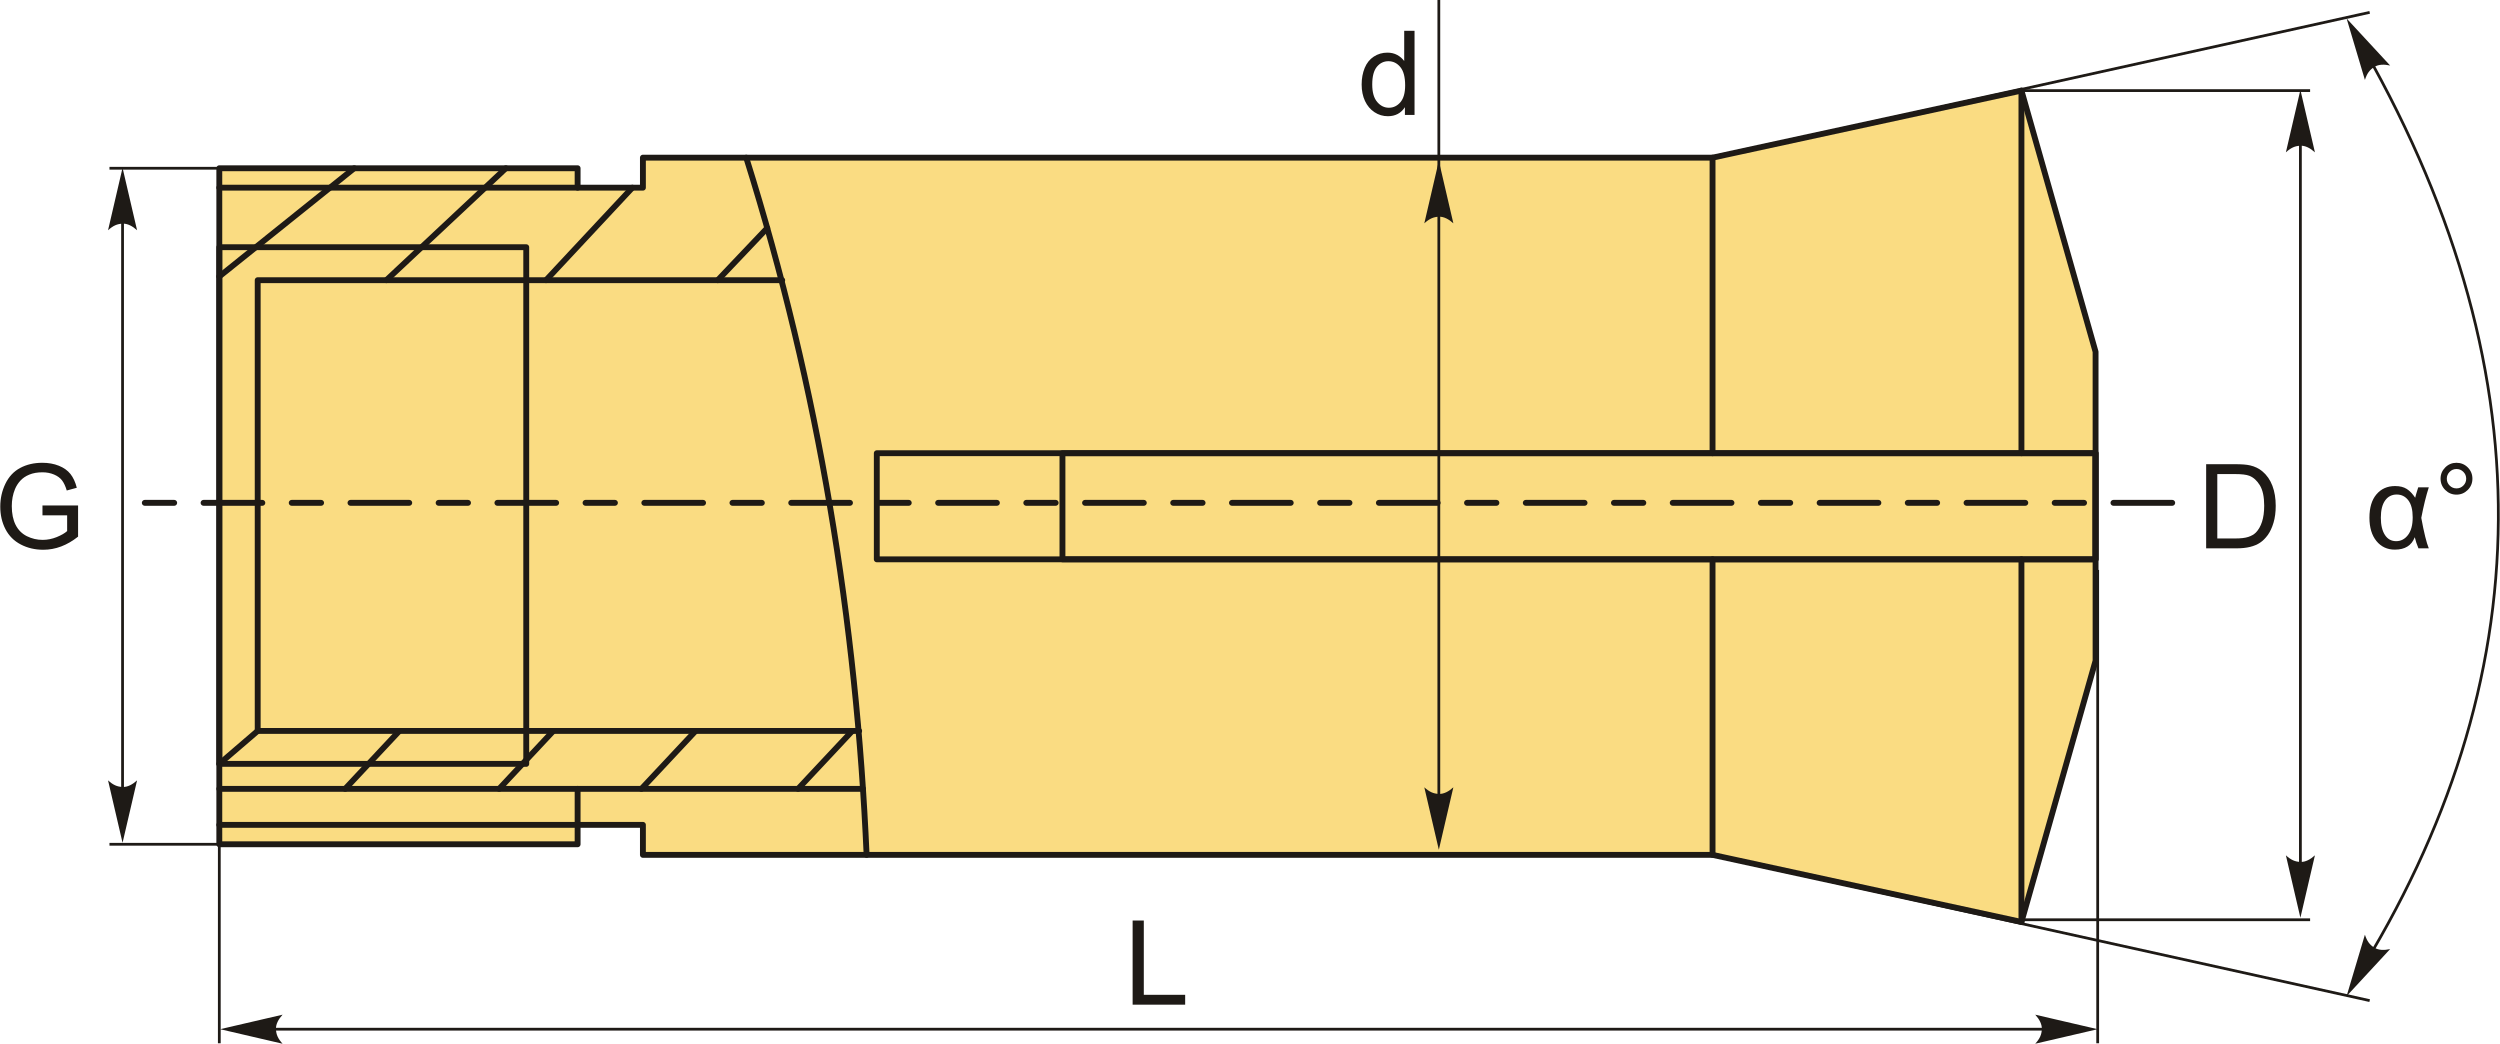 <?xml version="1.0" encoding="UTF-8"?>
<!DOCTYPE svg PUBLIC "-//W3C//DTD SVG 1.1//EN" "http://www.w3.org/Graphics/SVG/1.1/DTD/svg11.dtd">
<!-- Creator: CorelDRAW 2018 (64-Bit) -->
<svg xmlns="http://www.w3.org/2000/svg" xml:space="preserve" width="2127px" height="888px" version="1.1" style="shape-rendering:geometricPrecision; text-rendering:geometricPrecision; image-rendering:optimizeQuality; fill-rule:evenodd; clip-rule:evenodd"
viewBox="0 0 2128.17 888.68"
 xmlns:xlink="http://www.w3.org/1999/xlink">
 <defs>
  <style type="text/css">
   <![CDATA[
    .str2 {stroke:#1E1A16;stroke-width:2.36;stroke-miterlimit:22.926}
    .str0 {stroke:#1E1A16;stroke-width:5;stroke-linecap:round;stroke-linejoin:round;stroke-miterlimit:22.926}
    .str1 {stroke:#1E1A16;stroke-width:5;stroke-linecap:round;stroke-linejoin:round;stroke-miterlimit:22.926;stroke-dasharray:25.02 25.02 50.03 25.02}
    .fil1 {fill:none}
    .fil0 {fill:#FADC82}
    .fil2 {fill:#1E1A16;fill-rule:nonzero}
    .fil3 {fill:#1E1A16;fill-rule:nonzero}
   ]]>
  </style>
 </defs>
 <g id="Layer_x0020_1">
  <g id="_2292752014880">
   <g>
    <polygon class="fil0 str0" points="186.5,143.26 491.58,143.26 491.58,159.79 547.18,159.79 547.18,134.24 1457.92,134.24 1720.93,77.14 1784.05,299.56 1784.05,562.56 1720.93,784.99 1457.92,727.88 547.18,727.88 547.18,702.33 491.58,702.33 491.58,718.86 186.5,718.86 "/>
    <rect class="fil1 str0" x="746.32" y="385.9" width="1037.72" height="90.33"/>
    <rect class="fil1 str0" x="904.4" y="385.9" width="879.65" height="90.33"/>
    <line class="fil1 str0" x1="1457.92" y1="134.24" x2="1457.92" y2= "385.9" />
    <line class="fil1 str0" x1="1457.92" y1="727.88" x2="1457.92" y2= "476.23" />
    <line class="fil1 str0" x1="1720.93" y1="784.99" x2="1720.93" y2= "476.23" />
    <line class="fil1 str0" x1="1720.93" y1="77.14" x2="1720.93" y2= "385.9" />
    <path class="fil1 str0" d="M737.64 727.88c-8.66,-197.88 -40.35,-395.76 -102.49,-593.64"/>
    <rect class="fil1 str0" x="186.5" y="210.5" width="261.34" height="439.91"/>
    <polyline class="fil1 str0" points="731.3,622.33 219.19,622.33 219.19,238.58 665.78,238.58 "/>
    <line class="fil1 str0" x1="491.58" y1="159.79" x2="186.5" y2= "159.79" />
    <line class="fil1 str0" x1="491.58" y1="702.33" x2="186.5" y2= "702.33" />
    <line class="fil1 str0" x1="734.55" y1="671.67" x2="186.5" y2= "671.67" />
    <line class="fil1 str0" x1="491.58" y1="702.33" x2="491.58" y2= "671.67" />
    <line class="fil1 str0" x1="186.5" y1="650.4" x2="219.19" y2= "622.33" />
    <line class="fil1 str0" x1="186.5" y1="235.42" x2="301.36" y2= "143.26" />
    <line class="fil1 str0" x1="328.72" y1="238.58" x2="430.47" y2= "143.26" />
    <line class="fil1 str0" x1="464.67" y1="238.58" x2="538.2" y2= "159.79" />
    <line class="fil1 str0" x1="610.88" y1="238.58" x2="653.05" y2= "194.17" />
    <line class="fil1 str0" x1="293.66" y1="671.67" x2="339.83" y2= "622.33" />
    <line class="fil1 str0" x1="424.75" y1="671.67" x2="470.92" y2= "622.33" />
    <line class="fil1 str0" x1="545.9" y1="671.67" x2="592.07" y2= "622.33" />
    <line class="fil1 str0" x1="679.28" y1="671.67" x2="725.46" y2= "622.33" />
    <line class="fil1 str1" x1="123.06" y1="428.14" x2="1860.17" y2= "428.14" />
   </g>
   <path class="fil2" d="M1878.2 466.89l0 -71.65 24.68 0c5.57,0 9.82,0.33 12.76,1.02 4.1,0.95 7.61,2.66 10.51,5.13 3.78,3.2 6.6,7.27 8.47,12.24 1.88,4.97 2.82,10.66 2.82,17.05 0,5.44 -0.64,10.26 -1.9,14.46 -1.27,4.2 -2.9,7.69 -4.89,10.44 -2,2.75 -4.17,4.92 -6.54,6.49 -2.35,1.58 -5.2,2.78 -8.54,3.6 -3.35,0.82 -7.18,1.22 -11.52,1.22l-25.85 0zm9.5 -8.41l15.28 0c4.72,0 8.42,-0.43 11.11,-1.32 2.68,-0.88 4.82,-2.11 6.42,-3.71 2.23,-2.26 3.99,-5.29 5.24,-9.09 1.25,-3.81 1.88,-8.41 1.88,-13.83 0,-7.51 -1.23,-13.28 -3.68,-17.31 -2.46,-4.04 -5.44,-6.74 -8.96,-8.11 -2.54,-0.98 -6.62,-1.47 -12.26,-1.47l-15.03 0 0 54.84z"/>
   <line class="fil1 str2" x1="1720.93" y1="77.14" x2="1966.71" y2= "77.14" />
   <line class="fil1 str2" x1="1958.45" y1="107.82" x2="1958.45" y2= "754.25" />
   <path id="стрелка.cdr" class="fil3" d="M1958.45 76.52l12.37 53.19c-3.82,-3.48 -8.06,-5.81 -12.35,-5.64 -4.57,0.2 -8.01,1.66 -12.38,5.64l12.36 -53.19z"/>
   <path id="стрелка.cdr_0" class="fil3" d="M1958.45 781.45l12.37 -53.19c-3.82,3.48 -8.06,5.81 -12.35,5.64 -4.57,-0.2 -8.01,-1.65 -12.38,-5.64l12.36 53.19z"/>
   <path class="fil2" d="M2058.76 414.95l9.01 0c-2.32,7.19 -4.45,15.85 -6.4,26 2.31,12.58 4.45,21.22 6.4,25.94l-8.81 0c-1.38,-3.25 -2.41,-6.42 -3.13,-9.47 -2.7,7.05 -8.34,10.57 -16.93,10.57 -6.51,0 -11.74,-2.44 -15.71,-7.32 -3.97,-4.87 -5.96,-11.49 -5.96,-19.85 0,-8.59 1.99,-15.23 5.98,-19.91 3.98,-4.71 9.27,-7.06 15.84,-7.06 4.07,0 7.39,0.82 9.96,2.47 2.57,1.63 4.95,4.14 7.17,7.49 0.22,-1.15 1.08,-4.1 2.58,-8.86zm-18.28 6.11c-4.18,0 -7.47,1.7 -9.9,5.08 -2.42,3.39 -3.64,8.28 -3.64,14.66 0,6.23 1.15,11.11 3.45,14.66 2.29,3.56 5.49,5.32 9.59,5.32 4.02,0 7.38,-1.75 10.06,-5.23 2.69,-3.49 4.02,-8.52 4.02,-15.08 0,-6.4 -1.25,-11.24 -3.75,-14.51 -2.52,-3.27 -5.79,-4.9 -9.83,-4.9z"/>
   <path id="1" class="fil2" d="M2077.79 407.56c0,-3.73 1.34,-6.92 3.99,-9.57 2.65,-2.64 5.84,-3.95 9.56,-3.95 3.77,0 6.97,1.31 9.62,3.95 2.64,2.65 3.95,5.84 3.95,9.57 0,3.76 -1.33,6.96 -3.98,9.61 -2.65,2.65 -5.86,3.99 -9.59,3.99 -3.72,0 -6.91,-1.32 -9.56,-3.96 -2.65,-2.65 -3.99,-5.85 -3.99,-9.64zm5.31 0.04c0,2.28 0.8,4.22 2.42,5.83 1.61,1.62 3.57,2.42 5.87,2.42 2.25,0 4.18,-0.8 5.8,-2.42 1.62,-1.61 2.42,-3.55 2.42,-5.83 0,-2.29 -0.8,-4.22 -2.42,-5.84 -1.62,-1.62 -3.55,-2.42 -5.8,-2.42 -2.3,0 -4.26,0.8 -5.87,2.42 -1.62,1.62 -2.42,3.55 -2.42,5.84z"/>
   <line class="fil1 str2" x1="1457.92" y1="134.24" x2="2017.43" y2= "10.53" />
   <line class="fil1 str2" x1="1457.92" y1="728.25" x2="2017.43" y2= "851.97" />
   <path class="fil1 str2" d="M2005.24 28.89c165.63,283.16 159.03,550.88 0,804.96"/>
   <path id="стрелка.cdr_1" class="fil3" d="M1997.77 15.71l37.09 40.08c-5.05,-1.13 -9.88,-1.05 -13.52,1.23 -3.88,2.43 -6.15,5.4 -7.97,11.02l-15.6 -52.33z"/>
   <path id="стрелка.cdr_2" class="fil3" d="M1997.77 848.17l37.09 -40.08c-5.05,1.13 -9.88,1.05 -13.52,-1.22 -3.88,-2.44 -6.15,-5.41 -7.97,-11.03l-15.6 52.33z"/>
   <polygon class="fil2" points="964.15,855.43 964.15,783.78 973.66,783.78 973.66,847.03 1008.88,847.03 1008.88,855.43 "/>
   <line class="fil1 str2" x1="203.14" y1="876.31" x2="1756.85" y2= "876.31" />
   <line class="fil1 str2" x1="186.5" y1="702.33" x2="186.5" y2= "888.31" />
   <line class="fil1 str2" x1="1785.85" y1="485.27" x2="1785.85" y2= "888.31" />
   <path id="стрелка.cdr_3" class="fil3" d="M1785.85 876.31l-53.18 -12.36c3.47,3.82 5.8,8.06 5.63,12.35 -0.2,4.57 -1.65,8.01 -5.63,12.38l53.18 -12.37z"/>
   <path id="стрелка.cdr_4" class="fil3" d="M187.18 876.31l53.19 -12.36c-3.48,3.82 -5.81,8.06 -5.63,12.35 0.19,4.57 1.65,8.01 5.63,12.38l-53.19 -12.37z"/>
   <path class="fil2" d="M1195.98 97.85l0 -6.59c-3.29,5.12 -8.12,7.69 -14.51,7.69 -4.14,0 -7.94,-1.14 -11.39,-3.42 -3.47,-2.27 -6.16,-5.46 -8.08,-9.53 -1.9,-4.08 -2.85,-8.77 -2.85,-14.07 0,-5.17 0.87,-9.86 2.59,-14.08 1.73,-4.2 4.32,-7.44 7.77,-9.67 3.44,-2.25 7.31,-3.37 11.56,-3.37 3.13,0 5.92,0.67 8.35,1.98 2.44,1.32 4.42,3.06 5.96,5.17l0 -25.76 8.8 0 0 71.65 -8.2 0zm-27.82 -25.91c0,6.64 1.4,11.6 4.22,14.88 2.8,3.29 6.12,4.92 9.94,4.92 3.85,0 7.12,-1.57 9.82,-4.7 2.69,-3.14 4.04,-7.92 4.04,-14.36 0,-7.07 -1.37,-12.28 -4.12,-15.6 -2.74,-3.32 -6.12,-4.97 -10.14,-4.97 -3.92,0 -7.19,1.59 -9.83,4.77 -2.61,3.19 -3.93,8.21 -3.93,15.06z"/>
   <line class="fil1 str2" x1="1224.87" y1="0" x2="1224.87" y2= "684.08" />
   <path id="стрелка.cdr_5" class="fil3" d="M1224.87 136.97l12.37 53.18c-3.83,-3.47 -8.06,-5.8 -12.36,-5.63 -4.56,0.2 -8.01,1.65 -12.38,5.63l12.37 -53.18z"/>
   <path id="стрелка.cdr_6" class="fil3" d="M1224.87 723.54l12.37 -53.19c-3.83,3.48 -8.06,5.81 -12.36,5.63 -4.56,-0.19 -8.01,-1.65 -12.38,-5.63l12.37 53.19z"/>
   <line class="fil1 str2" x1="104.12" y1="159.79" x2="104.12" y2= "684.08" />
   <path id="стрелка.cdr_7" class="fil3" d="M104.12 142.88l12.37 53.18c-3.82,-3.48 -8.06,-5.8 -12.35,-5.63 -4.57,0.2 -8.01,1.65 -12.38,5.63l12.36 -53.18z"/>
   <path id="стрелка.cdr_8" class="fil3" d="M104.12 717.63l12.37 -53.19c-3.82,3.48 -8.06,5.81 -12.35,5.63 -4.57,-0.19 -8.01,-1.65 -12.38,-5.63l12.36 53.19z"/>
   <line class="fil1 str2" x1="202.79" y1="143.26" x2="92.98" y2= "143.26" />
   <line class="fil1 str2" x1="202.79" y1="718.86" x2="92.98" y2= "718.86" />
   <path class="fil2" d="M35.93 438.77l0 -8.41 30.32 0 0 26.56c-4.66,3.7 -9.46,6.5 -14.41,8.37 -4.96,1.87 -10.04,2.8 -15.25,2.8 -7.04,0 -13.42,-1.5 -19.18,-4.52 -5.73,-3 -10.09,-7.37 -13.01,-13.06 -2.93,-5.7 -4.4,-12.08 -4.4,-19.1 0,-6.97 1.45,-13.47 4.37,-19.53 2.92,-6.03 7.11,-10.52 12.58,-13.44 5.47,-2.94 11.77,-4.4 18.91,-4.4 5.17,0 9.86,0.83 14.04,2.52 4.19,1.68 7.47,4.02 9.84,7 2.39,3 4.19,6.92 5.42,11.74l-8.55 2.34c-1.09,-3.64 -2.42,-6.51 -4.01,-8.61 -1.6,-2.08 -3.87,-3.75 -6.83,-5 -2.96,-1.25 -6.24,-1.89 -9.86,-1.89 -4.32,0 -8.06,0.67 -11.23,1.99 -3.15,1.31 -5.68,3.05 -7.63,5.22 -1.94,2.15 -3.44,4.52 -4.51,7.09 -1.82,4.45 -2.73,9.25 -2.73,14.44 0,6.4 1.1,11.76 3.28,16.08 2.2,4.3 5.41,7.5 9.59,9.59 4.21,2.08 8.66,3.13 13.38,3.13 4.1,0 8.11,-0.8 12.01,-2.38 3.9,-1.6 6.85,-3.29 8.87,-5.11l0 -13.42 -21.01 0z"/>
   <line class="fil1 str2" x1="1720.93" y1="783.13" x2="1966.71" y2= "783.13" />
  </g>
 </g>
</svg>
